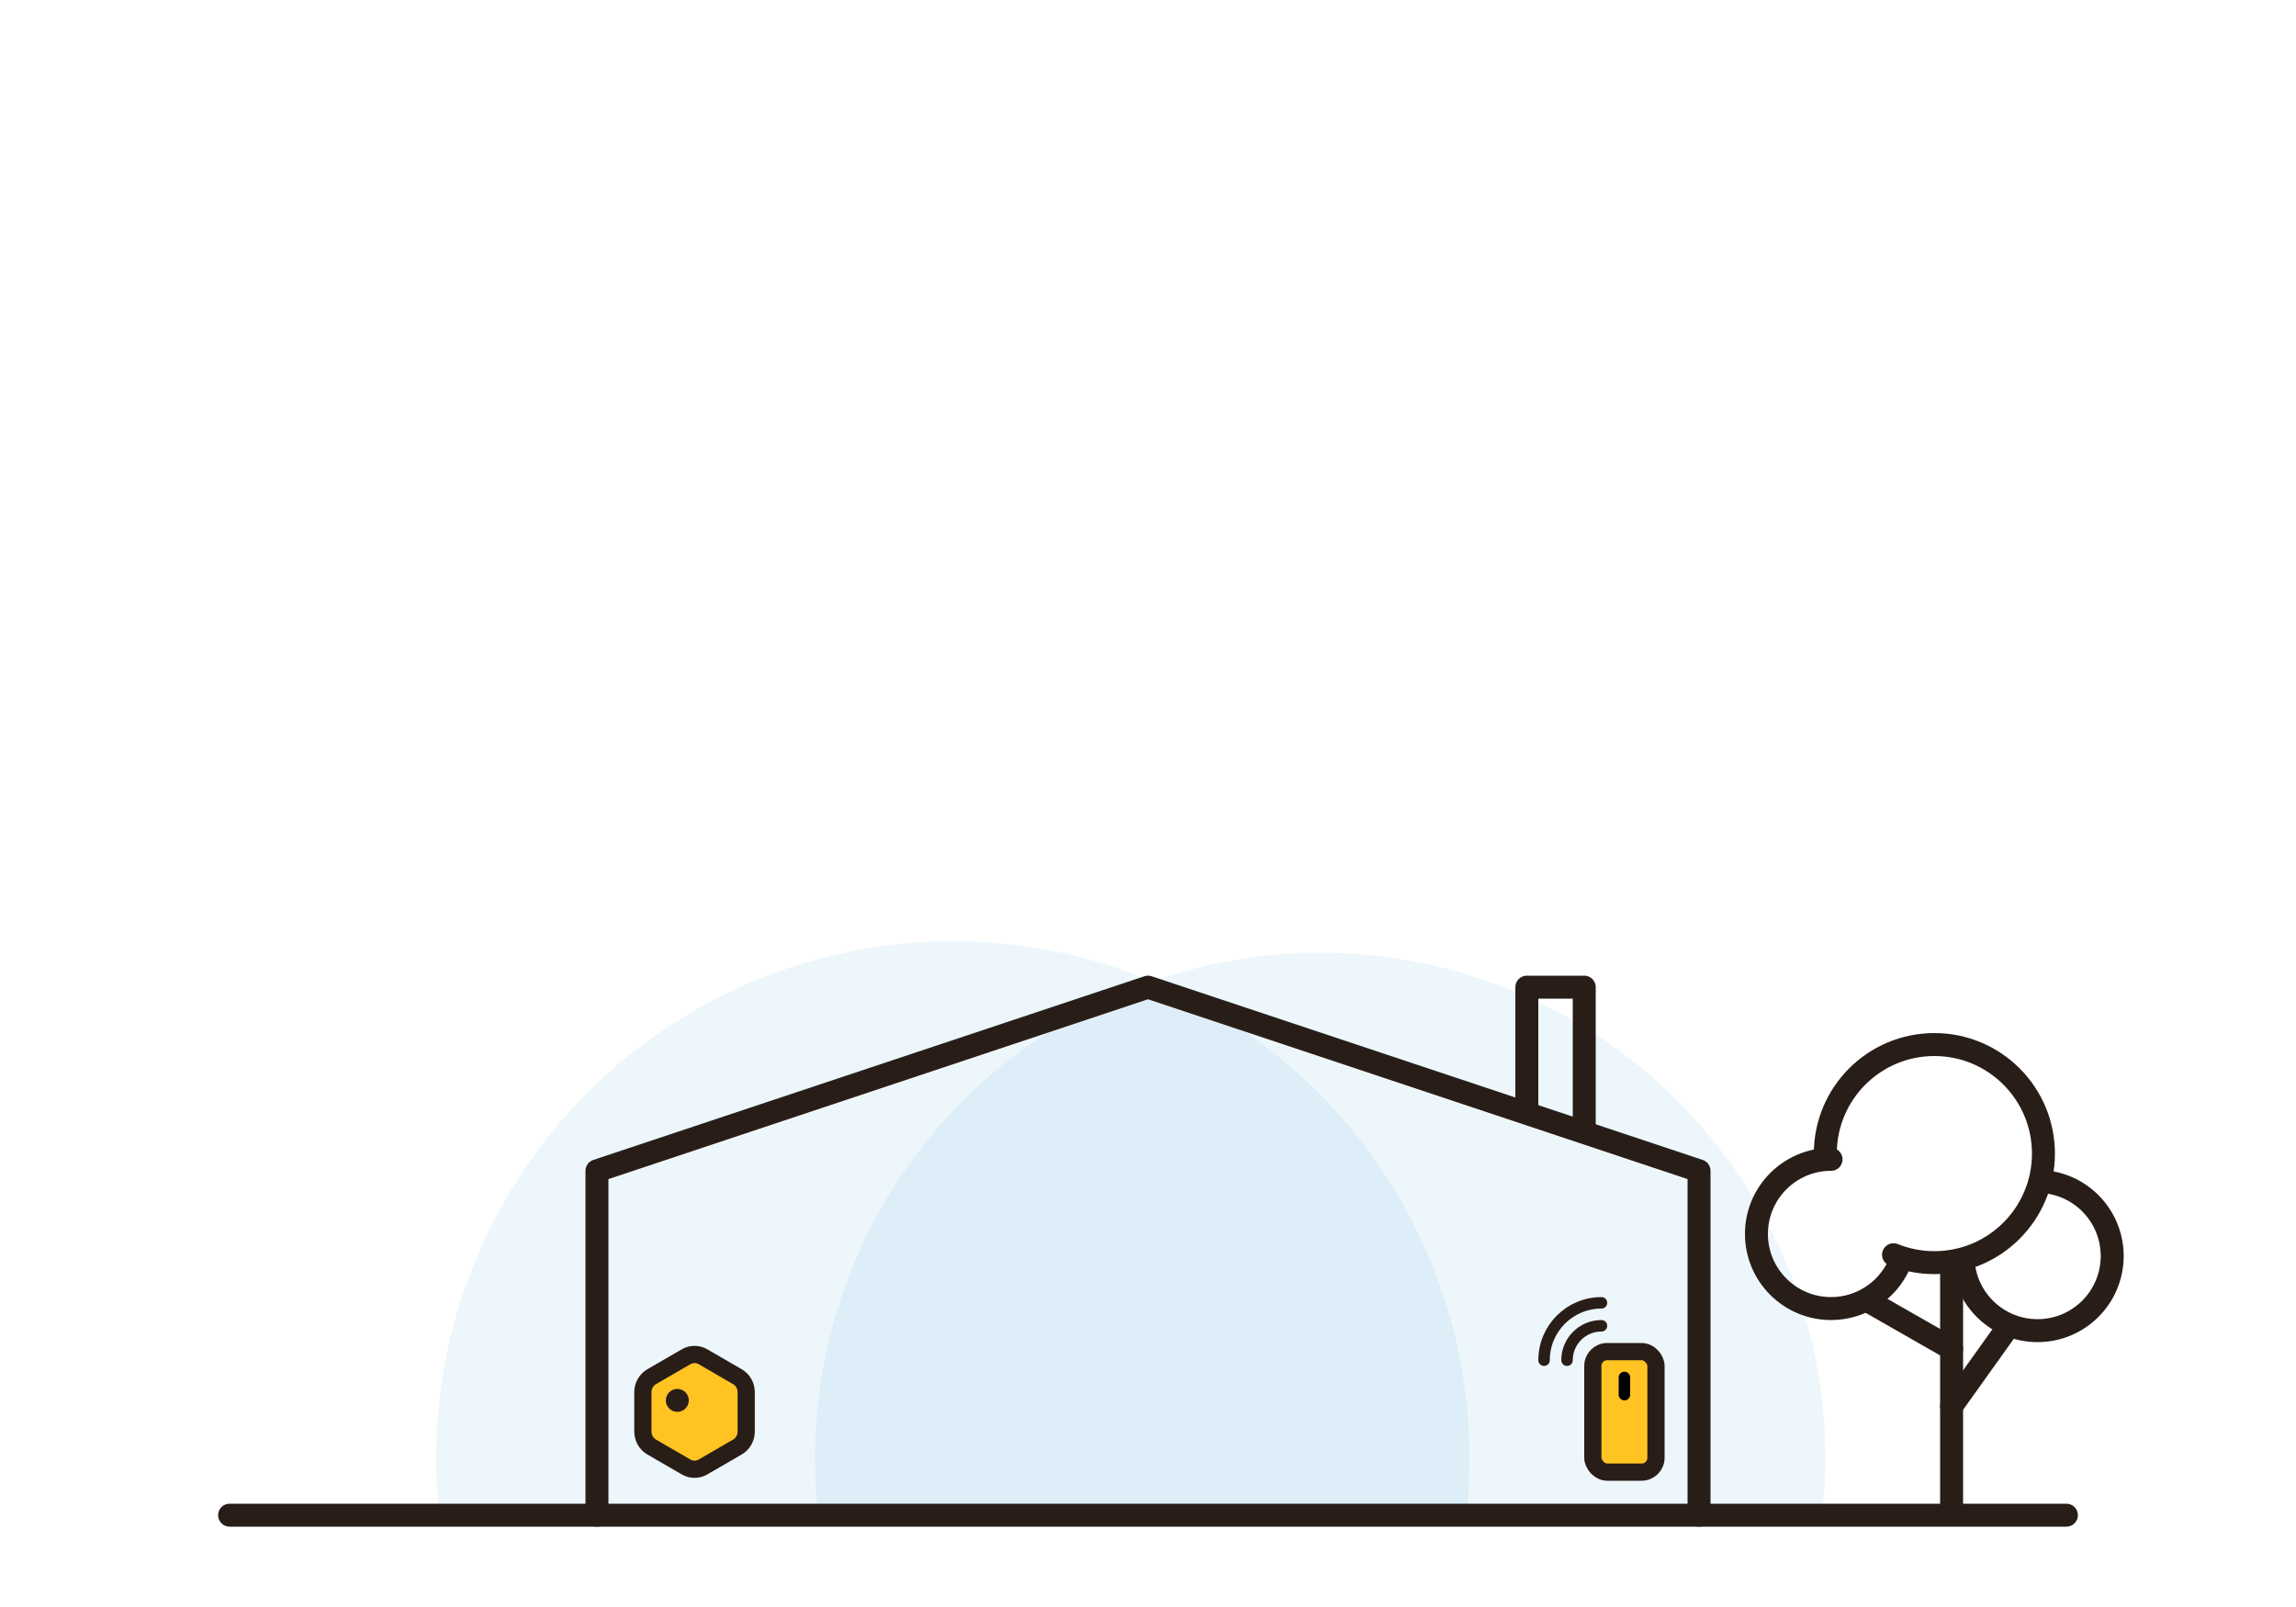 <svg width="200" height="140" viewBox="0 0 200 140" fill="none" xmlns="http://www.w3.org/2000/svg">
<mask id="mask0_287_1419" style="mask-type:alpha" maskUnits="userSpaceOnUse" x="0" y="0" width="200" height="132">
<rect width="200" height="132" fill="#D9D9D9"/>
</mask>
<g mask="url(#mask0_287_1419)">
<circle opacity="0.08" cx="115" cy="127" r="44" fill="#258ECA"/>
<circle opacity="0.08" cx="83" cy="127" r="45" fill="#258ECA"/>
</g>
<path d="M148 132V102L100 86L52 102V132" stroke="#291D18" stroke-width="2" stroke-linecap="round" stroke-linejoin="round"/>
<path d="M20 132H180" stroke="#291D18" stroke-width="2" stroke-linecap="round" stroke-linejoin="round"/>
<path d="M159 100.5C159 95.253 163.253 91 168.5 91C173.747 91 178 95.253 178 100.5C178 105.747 173.747 110 168.5 110C167.242 110 166.04 109.755 164.941 109.311" stroke="#291D18" stroke-width="2" stroke-linecap="round" stroke-linejoin="round"/>
<path d="M159.5 101C155.91 101 153 103.91 153 107.5C153 111.09 155.91 114 159.5 114C162.118 114 164.375 112.452 165.405 110.221" stroke="#291D18" stroke-width="2" stroke-linecap="round" stroke-linejoin="round"/>
<path d="M178.489 103C181.604 103.481 183.989 106.174 183.989 109.424C183.989 113.013 181.079 115.924 177.489 115.924C174.026 115.924 171.195 113.215 171 109.8" stroke="#291D18" stroke-width="2" stroke-linecap="round" stroke-linejoin="round"/>
<path d="M170 110V131" stroke="#291D18" stroke-width="2" stroke-linecap="round" stroke-linejoin="round"/>
<path d="M170 122.5L175 115.5" stroke="#291D18" stroke-width="2" stroke-linecap="round" stroke-linejoin="round"/>
<path d="M170 117.5L163 113.5" stroke="#291D18" stroke-width="2" stroke-linecap="round" stroke-linejoin="round"/>
<path fill-rule="evenodd" clip-rule="evenodd" d="M61.235 118.198C60.779 117.934 60.221 117.934 59.765 118.198L56.765 119.937C56.292 120.211 56 120.726 56 121.284V124.716C56 125.274 56.292 125.789 56.765 126.063L59.765 127.802C60.221 128.066 60.779 128.066 61.235 127.802L64.235 126.063C64.708 125.789 65 125.274 65 124.716V121.284C65 120.726 64.708 120.211 64.235 119.937L61.235 118.198Z" fill="#FFC421" stroke="#291D18" stroke-width="1.5" stroke-linejoin="round"/>
<circle cx="59" cy="122" r="1" fill="#291D18"/>
<path d="M138 99V86H133V97" stroke="#291D18" stroke-width="2" stroke-linejoin="round"/>
<path d="M136.5 118.5C136.5 116.843 137.843 115.5 139.5 115.5" stroke="#291D18" stroke-linecap="round"/>
<path d="M134.5 118.5C134.5 115.739 136.739 113.5 139.5 113.5" stroke="#291D18" stroke-linecap="round"/>
<rect x="138.75" y="117.75" width="5.5" height="10.5" rx="1.25" fill="#FFC421" stroke="#291D18" stroke-width="1.5"/>
<path d="M141.5 120L141.5 121.5" stroke="black" stroke-linecap="round"/>
</svg>
